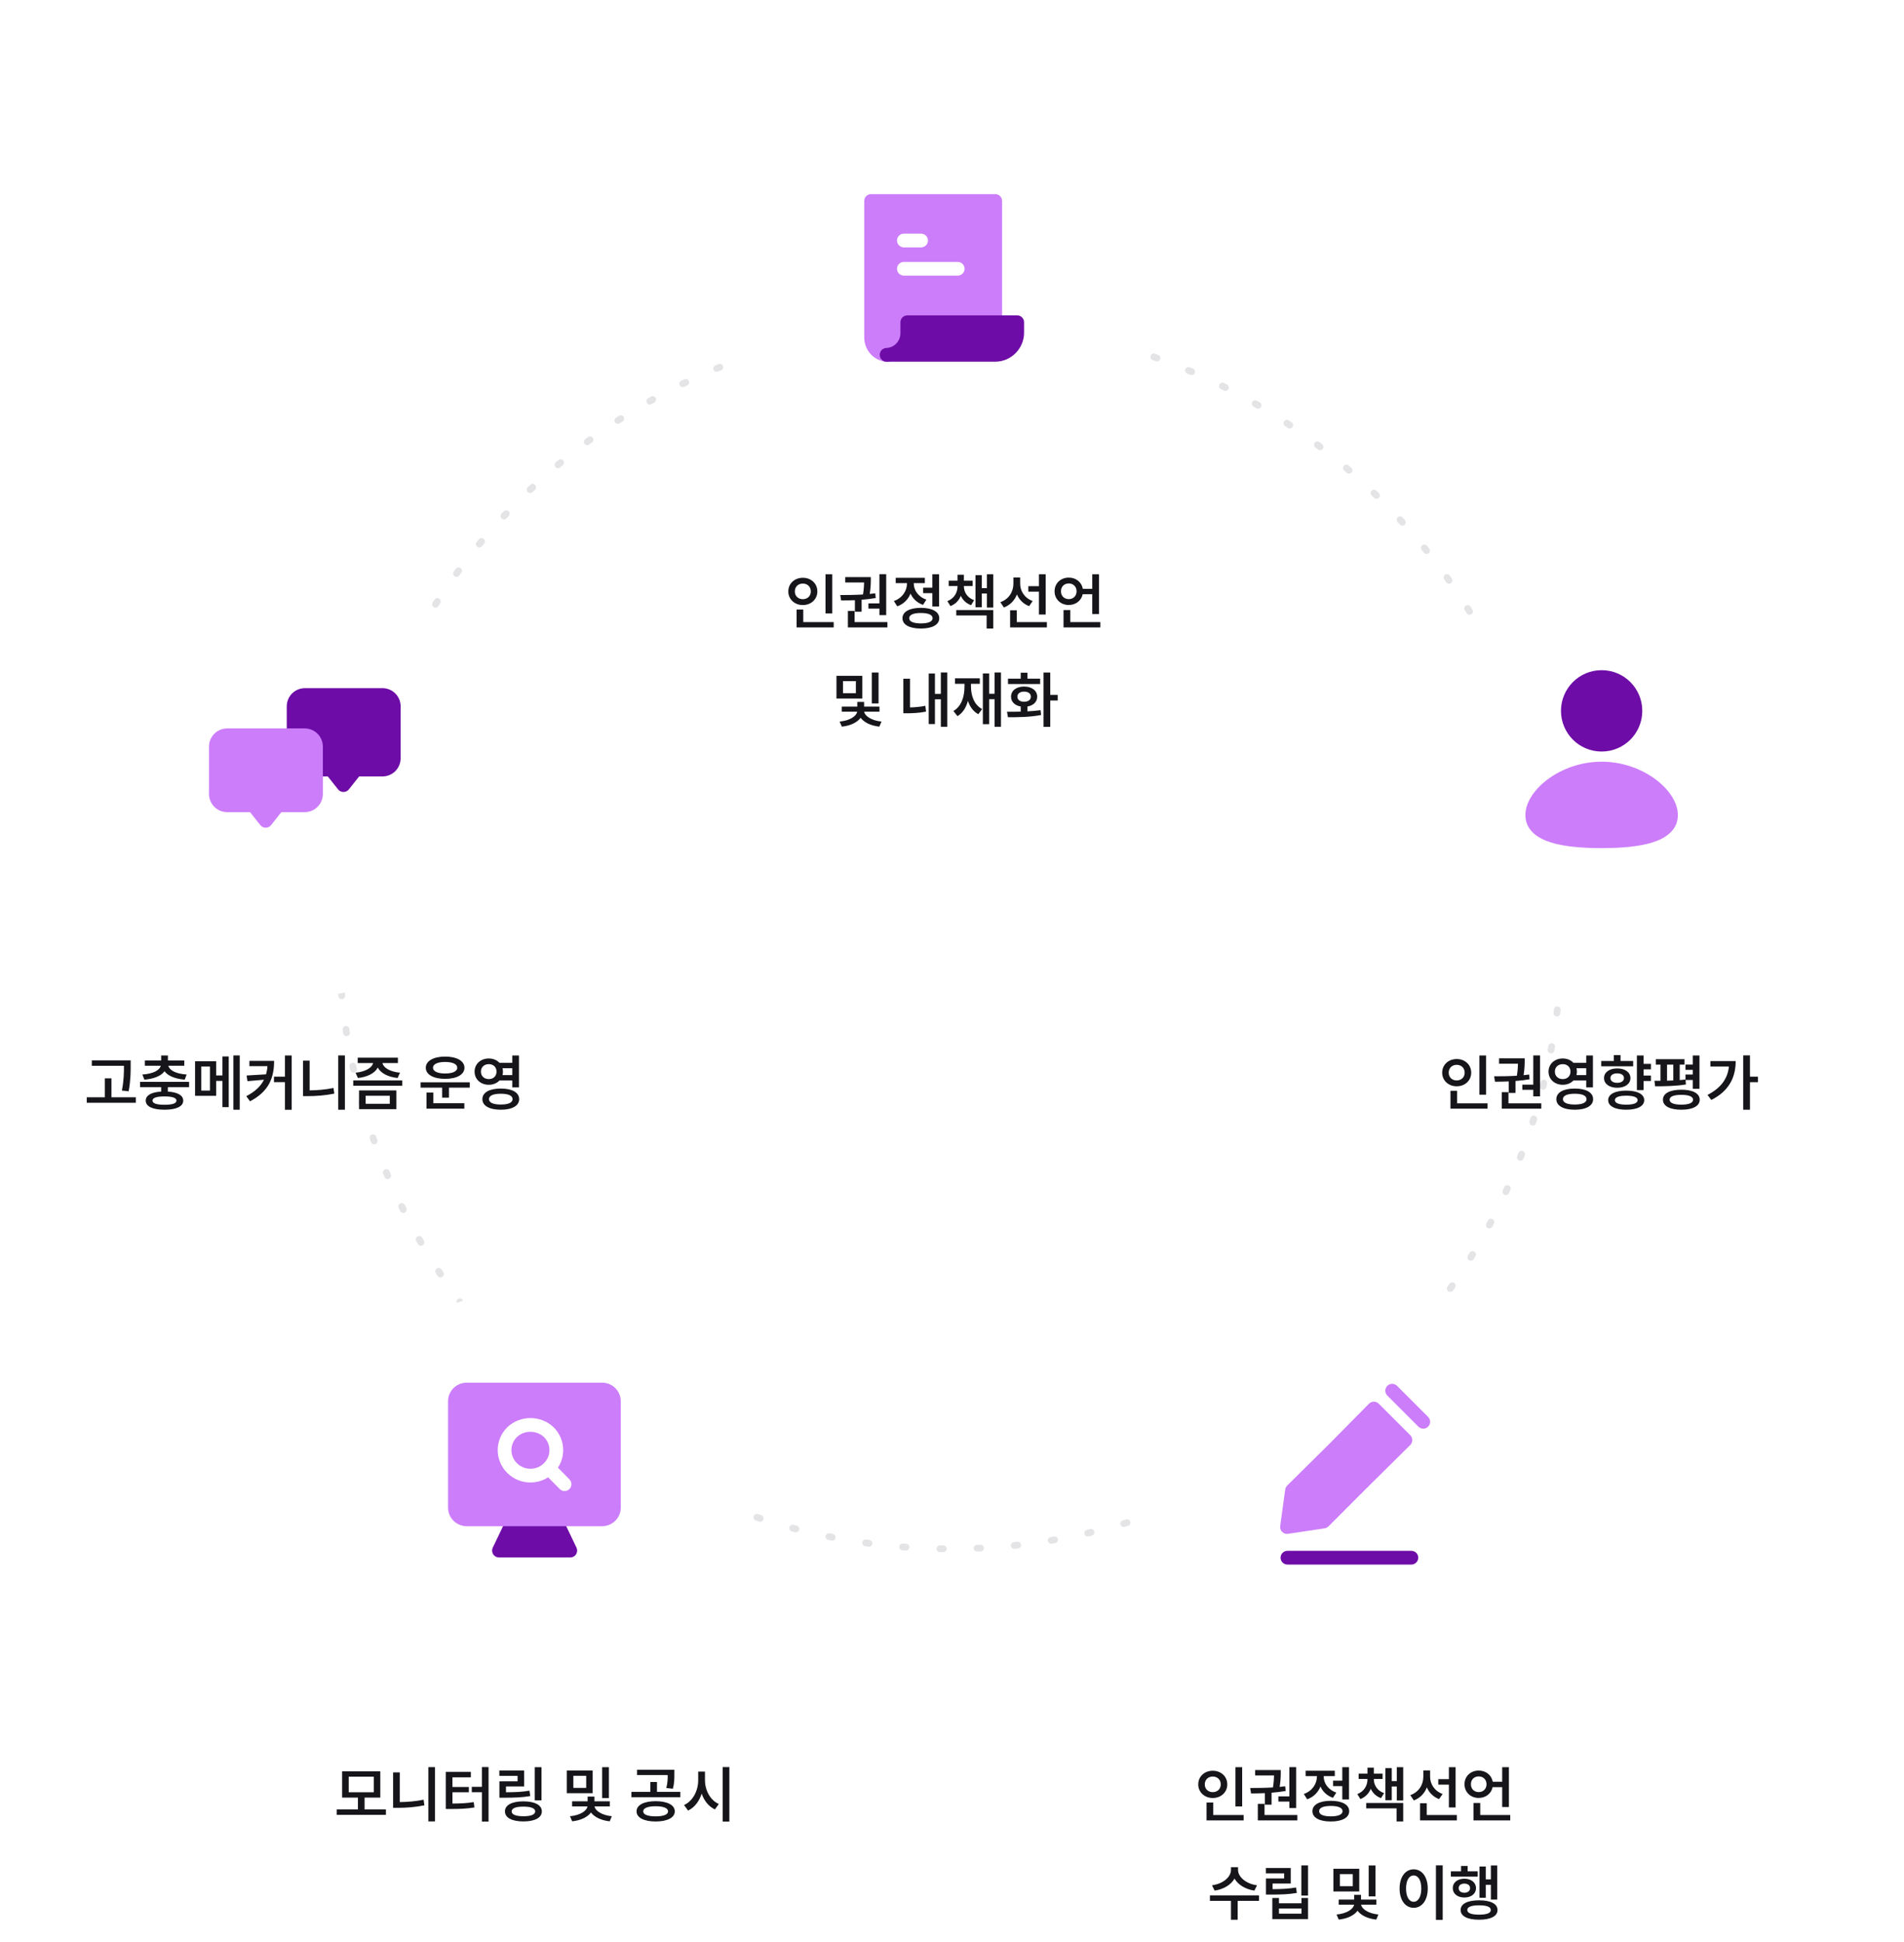 <svg width="562" height="573" viewBox="0 0 562 573" fill="none" xmlns="http://www.w3.org/2000/svg">
<ellipse cx="280.5" cy="276" rx="180.5" ry="181" stroke="#E4E4E7" stroke-width="2" stroke-linecap="round" stroke-dasharray="1 10"/>
<g filter="url(#filter0_d_3915_6009)">
<circle cx="279" cy="82" r="62" fill="white"/>
</g>
<g clip-path="url(#clip0_3915_6009)">
<path d="M257.119 57.273C256 57.273 255.094 58.18 255.094 59.298V99.569C255.094 103.248 257.886 106.537 261.729 106.722C262.846 106.775 263.795 105.913 263.849 104.796C263.86 104.561 263.831 104.334 263.767 104.121L291.818 95.785C292.066 96.622 292.841 97.233 293.76 97.233C294.878 97.233 295.785 96.327 295.785 95.208V59.298C295.785 58.18 294.878 57.273 293.76 57.273H257.119Z" fill="#CC7DFA"/>
<path d="M261.445 104.703H262.209C262.081 104.703 261.954 104.703 261.827 104.703C261.7 104.703 261.573 104.703 261.445 104.703Z" stroke="#CC7DFA" stroke-width="4.05" stroke-linecap="round" stroke-linejoin="round"/>
<path d="M267.804 93.055C266.685 93.055 265.779 93.961 265.779 95.08V98.286C265.779 100.685 263.943 102.588 261.621 102.675C260.518 102.716 259.652 103.633 259.672 104.736C259.693 105.84 260.595 106.723 261.698 106.723H293.758C298.454 106.723 302.271 102.852 302.271 98.158V95.08C302.271 93.961 301.364 93.055 300.246 93.055H267.804Z" fill="#6D0CA6"/>
<path d="M266.791 68.945C265.672 68.945 264.766 69.852 264.766 70.97C264.766 72.089 265.672 72.995 266.791 72.995H271.88C272.998 72.995 273.905 72.089 273.905 70.97C273.905 69.852 272.998 68.945 271.88 68.945H266.791Z" fill="white"/>
<path d="M266.791 77.282C265.672 77.282 264.766 78.188 264.766 79.307C264.766 80.425 265.672 81.332 266.791 81.332H282.694C283.812 81.332 284.719 80.425 284.719 79.307C284.719 78.188 283.812 77.282 282.694 77.282H266.791Z" fill="white"/>
</g>
<path d="M243.665 169.438H245.645V181.012H243.665V169.438ZM232.685 174.514C232.685 172.156 234.557 170.482 236.969 170.482C239.399 170.482 241.253 172.156 241.253 174.514C241.253 176.836 239.399 178.528 236.969 178.528C234.557 178.528 232.685 176.836 232.685 174.514ZM234.611 174.514C234.611 175.9 235.637 176.8 236.969 176.8C238.301 176.8 239.327 175.9 239.327 174.514C239.327 173.092 238.301 172.192 236.969 172.192C235.637 172.192 234.611 173.092 234.611 174.514ZM235.133 185.134V179.86H237.095V183.55H246.077V185.134H235.133ZM259.577 169.42H261.575V181.498H259.577V179.572H256.337V178.042H259.577V169.42ZM248.021 175.576C249.965 175.576 252.359 175.558 254.735 175.414C254.969 173.92 255.041 172.732 255.059 171.868H249.479V170.284H257.039V170.878C257.039 171.724 257.039 173.236 256.715 175.252C257.273 175.198 257.813 175.126 258.353 175.054L258.479 176.458C257.129 176.692 255.707 176.854 254.321 176.962V180.49H252.341V177.088C250.883 177.142 249.497 177.178 248.273 177.178L248.021 175.576ZM250.271 185.134V180.256H252.251V183.55H261.935V185.134H250.271ZM272.484 173.416H275.202V169.438H277.182V178.942H275.202V175.018H272.484V173.416ZM263.844 177.34C266.364 176.458 267.714 174.316 267.714 172.156V172.066H264.384V170.482H272.988V172.066H269.712V172.156C269.712 174.118 270.972 176.08 273.438 176.926L272.448 178.474C270.684 177.862 269.442 176.656 268.758 175.144C268.056 176.854 266.742 178.24 264.834 178.906L263.844 177.34ZM266.382 182.416C266.382 180.508 268.452 179.356 271.818 179.356C275.166 179.356 277.236 180.508 277.236 182.416C277.236 184.342 275.166 185.458 271.818 185.458C268.452 185.458 266.382 184.342 266.382 182.416ZM268.362 182.416C268.362 183.406 269.604 183.946 271.818 183.946C274.014 183.946 275.274 183.406 275.274 182.416C275.274 181.408 274.014 180.868 271.818 180.868C269.604 180.868 268.362 181.408 268.362 182.416ZM280.026 171.346H282.636V169.582H284.508V171.346H287.1V172.912H284.508V173.002C284.508 174.73 285.534 176.386 287.532 177.088L286.632 178.564C285.174 178.042 284.184 177.052 283.608 175.81C283.05 177.16 282.042 178.258 280.548 178.834L279.63 177.376C281.664 176.584 282.636 174.838 282.636 173.002V172.912H280.026V171.346ZM282.258 181.588V180.004H293.184V185.458H291.222V181.588H282.258ZM287.928 179.176V169.708H289.8V173.542H291.294V169.438H293.184V179.266H291.294V175.126H289.8V179.176H287.928ZM303.534 172.966H306.666V169.438H308.646V181.318H306.666V174.586H303.534V172.966ZM295.272 177.682C297.81 176.8 299.124 174.568 299.124 172.228V170.392H301.122V172.246C301.122 174.388 302.382 176.458 304.812 177.34L303.768 178.852C302.058 178.204 300.834 176.962 300.168 175.396C299.484 177.142 298.17 178.546 296.316 179.248L295.272 177.682ZM298.152 185.134V180.076H300.132V183.55H309.006V185.134H298.152ZM322.399 169.438H324.379V181.174H322.399V175.324H319.573C319.195 177.214 317.521 178.51 315.469 178.51C313.093 178.51 311.275 176.818 311.275 174.46C311.275 172.102 313.093 170.428 315.469 170.428C317.575 170.428 319.267 171.76 319.609 173.74H322.399V169.438ZM313.165 174.46C313.165 175.882 314.155 176.782 315.469 176.782C316.765 176.782 317.773 175.882 317.773 174.46C317.773 173.056 316.765 172.156 315.469 172.156C314.155 172.156 313.165 173.056 313.165 174.46ZM313.921 185.134V180.004H315.919V183.55H324.775V185.134H313.921ZM246.901 199.41H254.533V206.106H246.901V199.41ZM247.837 212.91C250.915 212.622 252.823 211.272 253.003 209.994H248.467V208.5H253.039V207.114H255.055V208.5H259.591V209.994H255.073C255.253 211.236 257.161 212.604 260.185 212.91L259.555 214.404C256.963 214.134 255.001 213.108 254.029 211.794C253.057 213.126 251.095 214.134 248.485 214.404L247.837 212.91ZM248.827 204.54H252.625V200.976H248.827V204.54ZM257.323 207.564V198.438H259.321V207.564H257.323ZM277.708 198.42H279.598V214.44H277.708V206.34H275.962V213.648H274.126V198.744H275.962V204.738H277.708V198.42ZM266.638 210.462V200.274H268.6V208.734C269.95 208.716 271.48 208.59 273.136 208.266L273.334 209.976C271.21 210.372 269.374 210.462 267.718 210.462H266.638ZM293.566 198.42H295.456V214.44H293.566V206.304H291.964V213.684H290.11V198.726H291.964V204.702H293.566V198.42ZM281.416 209.796C283.756 208.428 284.692 205.656 284.692 202.506V201.768H281.884V200.148H289.21V201.768H286.6V202.506C286.6 205.368 287.572 207.996 289.894 209.22L288.76 210.732C287.266 209.922 286.276 208.536 285.7 206.808C285.16 208.788 284.17 210.372 282.622 211.308L281.416 209.796ZM308.021 198.438H310.001V205.044H312.197V206.7H310.001V214.458H308.021V198.438ZM297.239 210.012C298.445 210.012 299.831 210.012 301.289 209.976V208.464C299.561 208.176 298.427 207.096 298.427 205.566C298.427 203.766 300.011 202.578 302.279 202.578C304.547 202.578 306.149 203.766 306.149 205.566C306.149 207.096 304.997 208.176 303.269 208.464V209.886C304.583 209.832 305.897 209.706 307.139 209.544L307.301 210.966C303.899 211.632 300.227 211.632 297.509 211.632L297.239 210.012ZM297.527 201.822V200.256H301.289V198.492H303.269V200.256H307.013V201.822H297.527ZM300.299 205.566C300.299 206.502 301.091 207.06 302.279 207.06C303.485 207.06 304.277 206.502 304.277 205.566C304.277 204.63 303.485 204.072 302.279 204.072C301.091 204.072 300.299 204.63 300.299 205.566Z" fill="#15151A"/>
<g filter="url(#filter1_d_3915_6009)">
<circle cx="472" cy="224" r="62" fill="white"/>
</g>
<g clip-path="url(#clip1_3915_6009)">
<path d="M472.75 197.75C466.063 197.75 460.75 203.169 460.75 209.75C460.75 216.331 466.063 221.75 472.75 221.75C479.437 221.75 484.75 216.331 484.75 209.75C484.75 203.169 479.437 197.75 472.75 197.75Z" fill="#6D0CA6"/>
<path d="M472.75 224.75C466.652 224.75 461.133 226.844 457.113 229.752C453.213 232.572 450.25 236.534 450.25 240.5C450.25 244.959 453.855 247.347 457.757 248.571C461.759 249.827 467.103 250.25 472.75 250.25C478.397 250.25 483.741 249.827 487.743 248.571C491.645 247.347 495.25 244.959 495.25 240.5C495.25 236.534 492.287 232.572 488.387 229.752C484.367 226.844 478.848 224.75 472.75 224.75Z" fill="#CC7DFA"/>
</g>
<path d="M436.665 311.438H438.645V323.012H436.665V311.438ZM425.685 316.514C425.685 314.156 427.557 312.482 429.969 312.482C432.399 312.482 434.253 314.156 434.253 316.514C434.253 318.836 432.399 320.528 429.969 320.528C427.557 320.528 425.685 318.836 425.685 316.514ZM427.611 316.514C427.611 317.9 428.637 318.8 429.969 318.8C431.301 318.8 432.327 317.9 432.327 316.514C432.327 315.092 431.301 314.192 429.969 314.192C428.637 314.192 427.611 315.092 427.611 316.514ZM428.133 327.134V321.86H430.095V325.55H439.077V327.134H428.133ZM452.577 311.42H454.575V323.498H452.577V321.572H449.337V320.042H452.577V311.42ZM441.021 317.576C442.965 317.576 445.359 317.558 447.735 317.414C447.969 315.92 448.041 314.732 448.059 313.868H442.479V312.284H450.039V312.878C450.039 313.724 450.039 315.236 449.715 317.252C450.273 317.198 450.813 317.126 451.353 317.054L451.479 318.458C450.129 318.692 448.707 318.854 447.321 318.962V322.49H445.341V319.088C443.883 319.142 442.497 319.178 441.273 319.178L441.021 317.576ZM443.271 327.134V322.256H445.251V325.55H454.935V327.134H443.271ZM461.272 312.32C462.568 312.32 463.684 312.806 464.44 313.616H468.202V311.438H470.182V320.852H468.202V318.818H464.422C463.666 319.61 462.55 320.078 461.272 320.078C458.878 320.078 457.078 318.458 457.078 316.208C457.078 313.94 458.878 312.32 461.272 312.32ZM458.95 316.208C458.95 317.54 459.94 318.404 461.272 318.404C462.604 318.404 463.558 317.54 463.558 316.208C463.558 314.84 462.604 313.994 461.272 313.994C459.94 313.994 458.95 314.84 458.95 316.208ZM459.382 324.326C459.382 322.346 461.47 321.194 464.818 321.194C468.148 321.194 470.236 322.346 470.236 324.326C470.236 326.288 468.148 327.44 464.818 327.44C461.47 327.44 459.382 326.288 459.382 324.326ZM461.326 324.326C461.326 325.352 462.586 325.91 464.818 325.91C467.05 325.91 468.292 325.352 468.292 324.326C468.292 323.282 467.05 322.724 464.818 322.724C462.586 322.724 461.326 323.282 461.326 324.326ZM465.322 317.216H468.202V315.2H465.322C465.412 315.524 465.448 315.848 465.448 316.208C465.448 316.568 465.412 316.892 465.322 317.216ZM483.16 311.438H485.14V313.904H487.3V315.524H485.14V317.36H487.3V318.962H485.14V321.644H483.16V311.438ZM472.63 314.624V313.058H476.356V311.312H478.336V313.058H482.062V314.624H472.63ZM473.458 318.098C473.458 316.388 475.042 315.254 477.346 315.254C479.65 315.254 481.252 316.388 481.252 318.098C481.252 319.826 479.65 320.96 477.346 320.96C475.042 320.96 473.458 319.826 473.458 318.098ZM474.682 324.614C474.682 322.85 476.734 321.806 480.01 321.806C483.286 321.806 485.32 322.85 485.32 324.614C485.32 326.396 483.286 327.44 480.01 327.44C476.734 327.44 474.682 326.396 474.682 324.614ZM475.348 318.098C475.348 318.98 476.158 319.502 477.346 319.502C478.534 319.502 479.344 318.98 479.344 318.098C479.344 317.216 478.534 316.712 477.346 316.712C476.158 316.712 475.348 317.216 475.348 318.098ZM476.662 324.614C476.662 325.496 477.868 325.946 480.01 325.946C482.17 325.946 483.376 325.496 483.376 324.614C483.376 323.75 482.17 323.3 480.01 323.3C477.868 323.3 476.662 323.75 476.662 324.614ZM497.506 314.12H499.648V311.438H501.628V321.266H499.648V318.656H497.524L497.632 319.988C494.608 320.492 491.098 320.528 488.542 320.528L488.344 318.908H490.126V314.138H488.758V312.536H497.2V314.138H495.796V318.692C496.39 318.656 496.966 318.602 497.506 318.53V317.054H499.648V315.686H497.506V314.12ZM490.846 324.488C490.846 322.616 492.898 321.536 496.282 321.536C499.648 321.536 501.7 322.616 501.7 324.488C501.7 326.36 499.648 327.44 496.282 327.44C492.898 327.44 490.846 326.36 490.846 324.488ZM492.052 318.872C492.664 318.854 493.294 318.836 493.906 318.8V314.138H492.052V318.872ZM492.808 324.488C492.808 325.424 494.032 325.946 496.282 325.946C498.496 325.946 499.738 325.424 499.738 324.488C499.738 323.552 498.496 323.048 496.282 323.048C494.032 323.048 492.808 323.552 492.808 324.488ZM514.535 311.402H516.533V317.684H518.891V319.322H516.533V327.44H514.535V311.402ZM504.005 323.066C507.875 321.086 509.945 318.35 510.323 314.696H504.851V313.094H512.321C512.321 317.81 510.395 321.914 505.121 324.56L504.005 323.066Z" fill="#15151A"/>
<g filter="url(#filter2_d_3915_6009)">
<circle cx="90" cy="224" r="62" fill="white"/>
</g>
<g clip-path="url(#clip2_3915_6009)">
<g clip-path="url(#clip3_3915_6009)">
<path d="M87.677 217.357C87.379 217.529 87.034 217.627 86.666 217.627C85.547 217.627 84.641 216.72 84.641 215.602V208.447C84.641 205.438 87.032 203.047 90.041 203.047H112.856C115.864 203.047 118.256 205.438 118.256 208.447V223.702C118.256 226.71 115.864 229.102 112.856 229.102H106.003L102.966 232.926C102.582 233.41 101.998 233.692 101.381 233.692C100.763 233.692 100.179 233.41 99.795 232.926L96.758 229.102H93.281C92.162 229.102 91.256 228.195 91.256 227.077C91.256 226.327 91.663 225.672 92.269 225.322L87.677 217.357Z" fill="#6D0CA6"/>
<path d="M67.088 214.93C64.079 214.93 61.688 217.321 61.688 220.33V234.235C61.688 237.243 64.079 239.635 67.088 239.635H73.805L76.842 243.459C77.226 243.943 77.81 244.225 78.427 244.225C79.045 244.225 79.629 243.943 80.013 243.459L83.05 239.635H89.903C92.911 239.635 95.302 237.243 95.302 234.235V220.33C95.302 217.321 92.911 214.93 89.903 214.93H67.088Z" fill="#CC7DFA"/>
</g>
</g>
<path d="M27.102 312.878H38.568V314.426C38.568 316.424 38.568 318.656 37.974 322.004L35.976 321.788C36.588 318.674 36.588 316.388 36.588 314.48H27.102V312.878ZM25.608 325.388V323.768H30.936V318.188H32.898V323.768H40.098V325.388H25.608ZM41.34 319.214H55.812V320.78H49.548V322.094C52.41 322.256 54.084 323.192 54.084 324.758C54.084 326.486 52.032 327.44 48.559 327.44C45.066 327.44 43.014 326.486 43.014 324.758C43.014 323.192 44.688 322.256 47.569 322.094V320.78H41.34V319.214ZM42.025 317.054C45.282 316.838 47.154 315.758 47.443 314.462H42.763V312.914H47.569V311.438H49.566V312.914H54.391V314.462H49.693C49.98 315.758 51.834 316.838 55.093 317.054L54.517 318.566C51.654 318.332 49.566 317.45 48.559 316.082C47.569 317.45 45.462 318.332 42.618 318.566L42.025 317.054ZM45.013 324.758C45.013 325.568 46.236 325.982 48.559 325.982C50.862 325.982 52.087 325.568 52.087 324.758C52.087 323.912 50.862 323.516 48.559 323.516C46.236 323.516 45.013 323.912 45.013 324.758ZM57.577 313.148H63.805V317.324H65.659V311.726H67.513V326.684H65.659V318.926H63.805V323.336H57.577V313.148ZM59.413 321.788H61.969V314.696H59.413V321.788ZM68.881 327.44V311.42H70.753V327.44H68.881ZM80.905 313.022C80.905 317.846 79.483 322.004 73.795 324.956L72.697 323.444C75.343 322.076 76.981 320.474 77.917 318.584L73.039 319.016L72.787 317.342L78.529 317C78.745 316.244 78.889 315.434 78.943 314.588H73.615V313.022H80.905ZM80.869 319.304V317.684H84.109V311.438H86.089V327.458H84.109V319.304H80.869ZM99.842 311.42H101.804V327.44H99.842V311.42ZM89.438 323.426V312.968H91.4V321.734C93.614 321.698 95.972 321.536 98.438 321.032L98.672 322.688C95.9 323.246 93.29 323.426 90.824 323.426H89.438ZM105.584 312.086H117.446V313.67H112.892C113.162 315.02 115.034 316.226 118.058 316.514L117.356 318.08C114.476 317.774 112.352 316.622 111.506 315.002C110.66 316.622 108.536 317.774 105.638 318.08L104.954 316.514C107.96 316.226 109.85 315.002 110.12 313.67H105.584V312.086ZM104.27 320.366V318.8H118.742V320.366H104.27ZM105.98 327.278V321.752H116.996V327.278H105.98ZM107.924 325.694H115.052V323.318H107.924V325.694ZM124.151 319.358H138.659V320.924H132.521V323.876H130.505V320.924H124.151V319.358ZM125.681 315.056C125.681 313.04 127.967 311.762 131.387 311.762C134.825 311.762 137.093 313.04 137.093 315.056C137.093 317.072 134.825 318.332 131.387 318.332C127.967 318.332 125.681 317.072 125.681 315.056ZM125.897 327.134V322.382H127.895V325.532H137.057V327.134H125.897ZM127.805 315.056C127.805 316.136 129.209 316.748 131.387 316.748C133.565 316.748 134.969 316.136 134.969 315.056C134.969 313.958 133.565 313.346 131.387 313.346C129.209 313.346 127.805 313.958 127.805 315.056ZM144.275 312.32C145.571 312.32 146.687 312.806 147.443 313.616H151.205V311.438H153.185V320.852H151.205V318.818H147.425C146.669 319.61 145.553 320.078 144.275 320.078C141.881 320.078 140.081 318.458 140.081 316.208C140.081 313.94 141.881 312.32 144.275 312.32ZM141.953 316.208C141.953 317.54 142.943 318.404 144.275 318.404C145.607 318.404 146.561 317.54 146.561 316.208C146.561 314.84 145.607 313.994 144.275 313.994C142.943 313.994 141.953 314.84 141.953 316.208ZM142.385 324.326C142.385 322.346 144.473 321.194 147.821 321.194C151.151 321.194 153.239 322.346 153.239 324.326C153.239 326.288 151.151 327.44 147.821 327.44C144.473 327.44 142.385 326.288 142.385 324.326ZM144.329 324.326C144.329 325.352 145.589 325.91 147.821 325.91C150.053 325.91 151.295 325.352 151.295 324.326C151.295 323.282 150.053 322.724 147.821 322.724C145.589 322.724 144.329 323.282 144.329 324.326ZM148.325 317.216H151.205V315.2H148.325C148.415 315.524 148.451 315.848 148.451 316.208C148.451 316.568 148.415 316.892 148.325 317.216Z" fill="#15151A"/>
<g filter="url(#filter3_d_3915_6009)">
<circle cx="400" cy="434" r="62" fill="white"/>
</g>
<g clip-path="url(#clip4_3915_6009)">
<g clip-path="url(#clip5_3915_6009)">
<path fill-rule="evenodd" clip-rule="evenodd" d="M409.492 408.913C410.282 408.123 411.565 408.123 412.355 408.913L421.535 418.093C422.326 418.884 422.326 420.166 421.535 420.957C420.745 421.748 419.462 421.748 418.672 420.957L409.492 411.777C408.701 410.986 408.701 409.704 409.492 408.913Z" fill="#CC7DFA"/>
<path d="M406.958 414.179C406.577 413.798 406.06 413.584 405.521 413.586C404.982 413.587 404.466 413.804 404.087 414.187L392.08 426.329L379.938 438.336C379.621 438.649 379.416 439.059 379.355 439.5L377.87 450.3C377.784 450.932 378 451.568 378.453 452.017C378.907 452.465 379.546 452.673 380.177 452.579L390.977 450.959C391.405 450.894 391.802 450.694 392.108 450.388L404.115 438.381L404.123 438.373L416.265 426.366C416.649 425.987 416.865 425.471 416.867 424.932C416.868 424.393 416.655 423.875 416.273 423.494L406.958 414.179Z" fill="#CC7DFA"/>
<path fill-rule="evenodd" clip-rule="evenodd" d="M377.984 459.619C377.984 458.5 378.891 457.594 380.009 457.594H416.594C417.713 457.594 418.619 458.5 418.619 459.619C418.619 460.737 417.713 461.644 416.594 461.644H380.009C378.891 461.644 377.984 460.737 377.984 459.619Z" fill="#6D0CA6"/>
</g>
</g>
<path d="M364.665 521.438H366.645V533.012H364.665V521.438ZM353.685 526.514C353.685 524.156 355.557 522.482 357.969 522.482C360.399 522.482 362.253 524.156 362.253 526.514C362.253 528.836 360.399 530.528 357.969 530.528C355.557 530.528 353.685 528.836 353.685 526.514ZM355.611 526.514C355.611 527.9 356.637 528.8 357.969 528.8C359.301 528.8 360.327 527.9 360.327 526.514C360.327 525.092 359.301 524.192 357.969 524.192C356.637 524.192 355.611 525.092 355.611 526.514ZM356.133 537.134V531.86H358.095V535.55H367.077V537.134H356.133ZM380.577 521.42H382.575V533.498H380.577V531.572H377.337V530.042H380.577V521.42ZM369.021 527.576C370.965 527.576 373.359 527.558 375.735 527.414C375.969 525.92 376.041 524.732 376.059 523.868H370.479V522.284H378.039V522.878C378.039 523.724 378.039 525.236 377.715 527.252C378.273 527.198 378.813 527.126 379.353 527.054L379.479 528.458C378.129 528.692 376.707 528.854 375.321 528.962V532.49H373.341V529.088C371.883 529.142 370.497 529.178 369.273 529.178L369.021 527.576ZM371.271 537.134V532.256H373.251V535.55H382.935V537.134H371.271ZM393.484 525.416H396.202V521.438H398.182V530.942H396.202V527.018H393.484V525.416ZM384.844 529.34C387.364 528.458 388.714 526.316 388.714 524.156V524.066H385.384V522.482H393.988V524.066H390.712V524.156C390.712 526.118 391.972 528.08 394.438 528.926L393.448 530.474C391.684 529.862 390.442 528.656 389.758 527.144C389.056 528.854 387.742 530.24 385.834 530.906L384.844 529.34ZM387.382 534.416C387.382 532.508 389.452 531.356 392.818 531.356C396.166 531.356 398.236 532.508 398.236 534.416C398.236 536.342 396.166 537.458 392.818 537.458C389.452 537.458 387.382 536.342 387.382 534.416ZM389.362 534.416C389.362 535.406 390.604 535.946 392.818 535.946C395.014 535.946 396.274 535.406 396.274 534.416C396.274 533.408 395.014 532.868 392.818 532.868C390.604 532.868 389.362 533.408 389.362 534.416ZM401.026 523.346H403.636V521.582H405.508V523.346H408.1V524.912H405.508V525.002C405.508 526.73 406.534 528.386 408.532 529.088L407.632 530.564C406.174 530.042 405.184 529.052 404.608 527.81C404.05 529.16 403.042 530.258 401.548 530.834L400.63 529.376C402.664 528.584 403.636 526.838 403.636 525.002V524.912H401.026V523.346ZM403.258 533.588V532.004H414.184V537.458H412.222V533.588H403.258ZM408.928 531.176V521.708H410.8V525.542H412.294V521.438H414.184V531.266H412.294V527.126H410.8V531.176H408.928ZM424.534 524.966H427.666V521.438H429.646V533.318H427.666V526.586H424.534V524.966ZM416.272 529.682C418.81 528.8 420.124 526.568 420.124 524.228V522.392H422.122V524.246C422.122 526.388 423.382 528.458 425.812 529.34L424.768 530.852C423.058 530.204 421.834 528.962 421.168 527.396C420.484 529.142 419.17 530.546 417.316 531.248L416.272 529.682ZM419.152 537.134V532.076H421.132V535.55H430.006V537.134H419.152ZM443.399 521.438H445.379V533.174H443.399V527.324H440.573C440.195 529.214 438.521 530.51 436.469 530.51C434.093 530.51 432.275 528.818 432.275 526.46C432.275 524.102 434.093 522.428 436.469 522.428C438.575 522.428 440.267 523.76 440.609 525.74H443.399V521.438ZM434.165 526.46C434.165 527.882 435.155 528.782 436.469 528.782C437.765 528.782 438.773 527.882 438.773 526.46C438.773 525.056 437.765 524.156 436.469 524.156C435.155 524.156 434.165 525.056 434.165 526.46ZM434.921 537.134V532.004H436.919V535.55H445.775V537.134H434.921ZM363.343 550.942H365.431V551.752C365.431 553.75 367.663 555.82 371.029 556.288L370.255 557.854C367.555 557.44 365.431 556.108 364.387 554.308C363.361 556.126 361.237 557.44 358.519 557.854L357.745 556.288C361.129 555.82 363.343 553.786 363.343 551.752V550.942ZM357.133 560.878V559.258H371.623V560.878H365.323V566.458H363.343V560.878H357.133ZM384.115 550.42H386.095V559.312H384.115V550.42ZM373.657 552.76V551.176H380.983V555.766H375.619V557.422C378.355 557.404 380.317 557.314 382.549 556.936L382.783 558.538C380.299 558.952 378.157 559.024 375.043 559.024H373.675V554.272H379.039V552.76H373.657ZM375.547 566.26V560.032H377.509V561.598H384.151V560.032H386.095V566.26H375.547ZM377.509 564.658H384.151V563.128H377.509V564.658ZM393.574 551.41H401.206V558.106H393.574V551.41ZM394.51 564.91C397.588 564.622 399.496 563.272 399.676 561.994H395.14V560.5H399.712V559.114H401.728V560.5H406.264V561.994H401.746C401.926 563.236 403.834 564.604 406.858 564.91L406.228 566.404C403.636 566.134 401.674 565.108 400.702 563.794C399.73 565.126 397.768 566.134 395.158 566.404L394.51 564.91ZM395.5 556.54H399.298V552.976H395.5V556.54ZM403.996 559.564V550.438H405.994V559.564H403.996ZM423.841 550.402H425.839V566.476H423.841V550.402ZM413.113 557.242C413.113 553.768 414.859 551.572 417.271 551.572C419.683 551.572 421.429 553.768 421.429 557.242C421.429 560.734 419.683 562.93 417.271 562.93C414.859 562.93 413.113 560.734 413.113 557.242ZM415.021 557.242C415.021 559.708 415.939 561.148 417.271 561.148C418.603 561.148 419.521 559.708 419.521 557.242C419.521 554.794 418.603 553.372 417.271 553.372C415.939 553.372 415.021 554.794 415.021 557.242ZM440.059 550.438H441.931V560.5H440.059V556.144H438.547V559.96H436.693V550.744H438.547V554.542H440.059V550.438ZM428.251 553.732V552.166H431.257V550.582H433.201V552.166H436.171V553.732H428.251ZM428.809 557.116C428.809 555.46 430.231 554.344 432.229 554.344C434.245 554.344 435.667 555.46 435.667 557.116C435.667 558.79 434.245 559.888 432.229 559.888C430.231 559.888 428.809 558.79 428.809 557.116ZM430.555 557.116C430.555 557.962 431.239 558.484 432.229 558.484C433.219 558.484 433.921 557.962 433.921 557.116C433.921 556.27 433.219 555.784 432.229 555.784C431.239 555.784 430.555 556.27 430.555 557.116ZM431.131 563.578C431.131 561.742 433.165 560.716 436.567 560.716C439.987 560.716 442.021 561.742 442.021 563.578C442.021 565.396 439.987 566.44 436.567 566.44C433.165 566.44 431.131 565.396 431.131 563.578ZM433.093 563.578C433.093 564.496 434.317 564.946 436.567 564.946C438.835 564.946 440.041 564.496 440.041 563.578C440.041 562.642 438.835 562.192 436.567 562.192C434.317 562.192 433.093 562.642 433.093 563.578Z" fill="#15151A"/>
<g filter="url(#filter4_d_3915_6009)">
<circle cx="158" cy="434" r="62" fill="white"/>
</g>
<g clip-path="url(#clip6_3915_6009)">
<path d="M153.72 448.307C153.72 447.553 153.296 446.828 152.57 446.481C151.562 445.997 150.352 446.423 149.869 447.432L145.449 456.655C145.148 457.282 145.191 458.02 145.561 458.609C145.932 459.198 146.579 459.555 147.275 459.555H168.335C169.031 459.555 169.678 459.198 170.049 458.609C170.419 458.02 170.462 457.282 170.161 456.655L165.741 447.432C165.258 446.423 164.048 445.997 163.04 446.481C162.314 446.828 161.89 447.553 161.89 448.307H153.72Z" fill="#6D0CA6"/>
<path d="M137.785 407.977C134.745 407.977 132.25 410.392 132.25 413.46V444.845C132.25 447.913 134.745 450.329 137.785 450.329H177.695C180.735 450.329 183.23 447.913 183.23 444.845V413.46C183.23 410.392 180.735 407.977 177.695 407.977H137.785Z" fill="#CC7DFA"/>
<path fill-rule="evenodd" clip-rule="evenodd" d="M163.353 421.087C159.583 417.534 153.555 417.534 149.785 421.087C149.774 421.097 149.763 421.108 149.752 421.118C145.958 424.858 145.958 430.896 149.752 434.635C153.038 437.873 158.06 438.295 161.799 435.903L165.201 439.354C165.986 440.15 167.268 440.16 168.065 439.374C168.861 438.589 168.87 437.307 168.085 436.511L164.681 433.058C167.115 429.353 166.683 424.368 163.385 421.118C163.374 421.108 163.364 421.097 163.353 421.087ZM152.595 431.751C150.415 429.603 150.41 426.173 152.579 424.019C154.785 421.956 158.353 421.956 160.558 424.019C162.728 426.173 162.722 429.603 160.542 431.751C158.341 433.92 154.797 433.92 152.595 431.751Z" fill="white"/>
</g>
<path d="M99.4 533.894H105.646V530.402H100.984V522.662H112.252V530.402H107.608V533.894H113.908V535.496H99.4V533.894ZM102.928 528.836H110.326V524.228H102.928V528.836ZM126.437 521.42H128.399V537.44H126.437V521.42ZM116.033 533.426V522.968H117.995V531.734C120.209 531.698 122.567 531.536 125.033 531.032L125.267 532.688C122.495 533.246 119.885 533.426 117.419 533.426H116.033ZM142.241 521.402H144.203V537.476H142.241V528.818H139.253V527.234H142.241V521.402ZM131.585 533.768V522.806H138.983V524.426H133.547V527.27H138.389V528.836H133.547V532.166C135.977 532.148 137.777 532.076 139.829 531.734L140.027 533.318C137.705 533.696 135.689 533.768 132.845 533.768H131.585ZM157.847 521.438H159.827V531.212H157.847V521.438ZM147.389 523.994V522.41H154.715V527.108H149.351V528.836C152.087 528.818 154.049 528.746 156.281 528.368L156.515 529.952C154.031 530.366 151.889 530.438 148.775 530.438H147.407V525.614H152.771V523.994H147.389ZM149.045 534.47C149.045 532.598 151.115 531.518 154.499 531.518C157.847 531.518 159.935 532.598 159.935 534.47C159.935 536.36 157.847 537.44 154.499 537.44C151.115 537.44 149.045 536.36 149.045 534.47ZM151.025 534.47C151.025 535.424 152.249 535.91 154.499 535.91C156.713 535.91 157.973 535.424 157.973 534.47C157.973 533.552 156.713 533.066 154.499 533.066C152.249 533.066 151.025 533.552 151.025 534.47ZM167.306 522.41H174.938V529.106H167.306V522.41ZM168.242 535.91C171.32 535.622 173.228 534.272 173.408 532.994H168.872V531.5H173.444V530.114H175.46V531.5H179.996V532.994H175.478C175.658 534.236 177.566 535.604 180.59 535.91L179.96 537.404C177.368 537.134 175.406 536.108 174.434 534.794C173.462 536.126 171.5 537.134 168.89 537.404L168.242 535.91ZM169.232 527.54H173.03V523.976H169.232V527.54ZM177.728 530.564V521.438H179.726V530.564H177.728ZM193.523 531.464C196.961 531.464 199.175 532.598 199.175 534.47C199.175 536.324 196.961 537.458 193.523 537.458C190.085 537.458 187.889 536.324 187.889 534.47C187.889 532.598 190.085 531.464 193.523 531.464ZM186.377 530.294V528.71H191.957V525.812H193.919V528.71H200.813V530.294H186.377ZM188.033 523.76V522.194H199.049V523.526C199.049 524.804 199.049 526.136 198.617 527.792L196.673 527.576C197.069 526.046 197.087 524.912 197.087 523.76H188.033ZM189.851 534.47C189.851 535.424 191.219 535.946 193.523 535.946C195.827 535.946 197.195 535.424 197.195 534.47C197.195 533.498 195.827 532.958 193.523 532.958C191.219 532.958 189.851 533.498 189.851 534.47ZM206.087 522.734H208.085V525.254C208.085 528.206 209.597 531.158 212.171 532.292L211.019 533.894C209.165 533.03 207.833 531.32 207.113 529.232C206.393 531.482 205.025 533.318 203.099 534.236L201.911 532.598C204.539 531.428 206.087 528.35 206.087 525.254V522.734ZM213.305 537.476V521.402H215.285V537.476H213.305Z" fill="#15151A"/>
<defs>
<filter id="filter0_d_3915_6009" x="189" y="0" width="180" height="180" filterUnits="userSpaceOnUse" color-interpolation-filters="sRGB">
<feFlood flood-opacity="0" result="BackgroundImageFix"/>
<feColorMatrix in="SourceAlpha" type="matrix" values="0 0 0 0 0 0 0 0 0 0 0 0 0 0 0 0 0 0 127 0" result="hardAlpha"/>
<feOffset dy="8"/>
<feGaussianBlur stdDeviation="14"/>
<feComposite in2="hardAlpha" operator="out"/>
<feColorMatrix type="matrix" values="0 0 0 0 0 0 0 0 0 0 0 0 0 0 0 0 0 0 0.05 0"/>
<feBlend mode="normal" in2="BackgroundImageFix" result="effect1_dropShadow_3915_6009"/>
<feBlend mode="normal" in="SourceGraphic" in2="effect1_dropShadow_3915_6009" result="shape"/>
</filter>
<filter id="filter1_d_3915_6009" x="382" y="142" width="180" height="180" filterUnits="userSpaceOnUse" color-interpolation-filters="sRGB">
<feFlood flood-opacity="0" result="BackgroundImageFix"/>
<feColorMatrix in="SourceAlpha" type="matrix" values="0 0 0 0 0 0 0 0 0 0 0 0 0 0 0 0 0 0 127 0" result="hardAlpha"/>
<feOffset dy="8"/>
<feGaussianBlur stdDeviation="14"/>
<feComposite in2="hardAlpha" operator="out"/>
<feColorMatrix type="matrix" values="0 0 0 0 0 0 0 0 0 0 0 0 0 0 0 0 0 0 0.05 0"/>
<feBlend mode="normal" in2="BackgroundImageFix" result="effect1_dropShadow_3915_6009"/>
<feBlend mode="normal" in="SourceGraphic" in2="effect1_dropShadow_3915_6009" result="shape"/>
</filter>
<filter id="filter2_d_3915_6009" x="0" y="142" width="180" height="180" filterUnits="userSpaceOnUse" color-interpolation-filters="sRGB">
<feFlood flood-opacity="0" result="BackgroundImageFix"/>
<feColorMatrix in="SourceAlpha" type="matrix" values="0 0 0 0 0 0 0 0 0 0 0 0 0 0 0 0 0 0 127 0" result="hardAlpha"/>
<feOffset dy="8"/>
<feGaussianBlur stdDeviation="14"/>
<feComposite in2="hardAlpha" operator="out"/>
<feColorMatrix type="matrix" values="0 0 0 0 0 0 0 0 0 0 0 0 0 0 0 0 0 0 0.05 0"/>
<feBlend mode="normal" in2="BackgroundImageFix" result="effect1_dropShadow_3915_6009"/>
<feBlend mode="normal" in="SourceGraphic" in2="effect1_dropShadow_3915_6009" result="shape"/>
</filter>
<filter id="filter3_d_3915_6009" x="310" y="352" width="180" height="180" filterUnits="userSpaceOnUse" color-interpolation-filters="sRGB">
<feFlood flood-opacity="0" result="BackgroundImageFix"/>
<feColorMatrix in="SourceAlpha" type="matrix" values="0 0 0 0 0 0 0 0 0 0 0 0 0 0 0 0 0 0 127 0" result="hardAlpha"/>
<feOffset dy="8"/>
<feGaussianBlur stdDeviation="14"/>
<feComposite in2="hardAlpha" operator="out"/>
<feColorMatrix type="matrix" values="0 0 0 0 0 0 0 0 0 0 0 0 0 0 0 0 0 0 0.05 0"/>
<feBlend mode="normal" in2="BackgroundImageFix" result="effect1_dropShadow_3915_6009"/>
<feBlend mode="normal" in="SourceGraphic" in2="effect1_dropShadow_3915_6009" result="shape"/>
</filter>
<filter id="filter4_d_3915_6009" x="68" y="352" width="180" height="180" filterUnits="userSpaceOnUse" color-interpolation-filters="sRGB">
<feFlood flood-opacity="0" result="BackgroundImageFix"/>
<feColorMatrix in="SourceAlpha" type="matrix" values="0 0 0 0 0 0 0 0 0 0 0 0 0 0 0 0 0 0 127 0" result="hardAlpha"/>
<feOffset dy="8"/>
<feGaussianBlur stdDeviation="14"/>
<feComposite in2="hardAlpha" operator="out"/>
<feColorMatrix type="matrix" values="0 0 0 0 0 0 0 0 0 0 0 0 0 0 0 0 0 0 0.05 0"/>
<feBlend mode="normal" in2="BackgroundImageFix" result="effect1_dropShadow_3915_6009"/>
<feBlend mode="normal" in="SourceGraphic" in2="effect1_dropShadow_3915_6009" result="shape"/>
</filter>
<clipPath id="clip0_3915_6009">
<rect width="72" height="72" fill="white" transform="translate(243 46)"/>
</clipPath>
<clipPath id="clip1_3915_6009">
<rect width="72" height="72" fill="white" transform="translate(436 188)"/>
</clipPath>
<clipPath id="clip2_3915_6009">
<rect width="72" height="72" fill="white" transform="translate(54 188)"/>
</clipPath>
<clipPath id="clip3_3915_6009">
<rect width="57.375" height="48.06" fill="white" transform="translate(61.688 199.672)"/>
</clipPath>
<clipPath id="clip4_3915_6009">
<rect width="72" height="72" fill="white" transform="translate(364 398)"/>
</clipPath>
<clipPath id="clip5_3915_6009">
<rect width="45.765" height="56.16" fill="white" transform="translate(377.039 405.617)"/>
</clipPath>
<clipPath id="clip6_3915_6009">
<rect width="72" height="72" fill="white" transform="translate(122 398)"/>
</clipPath>
</defs>
</svg>
